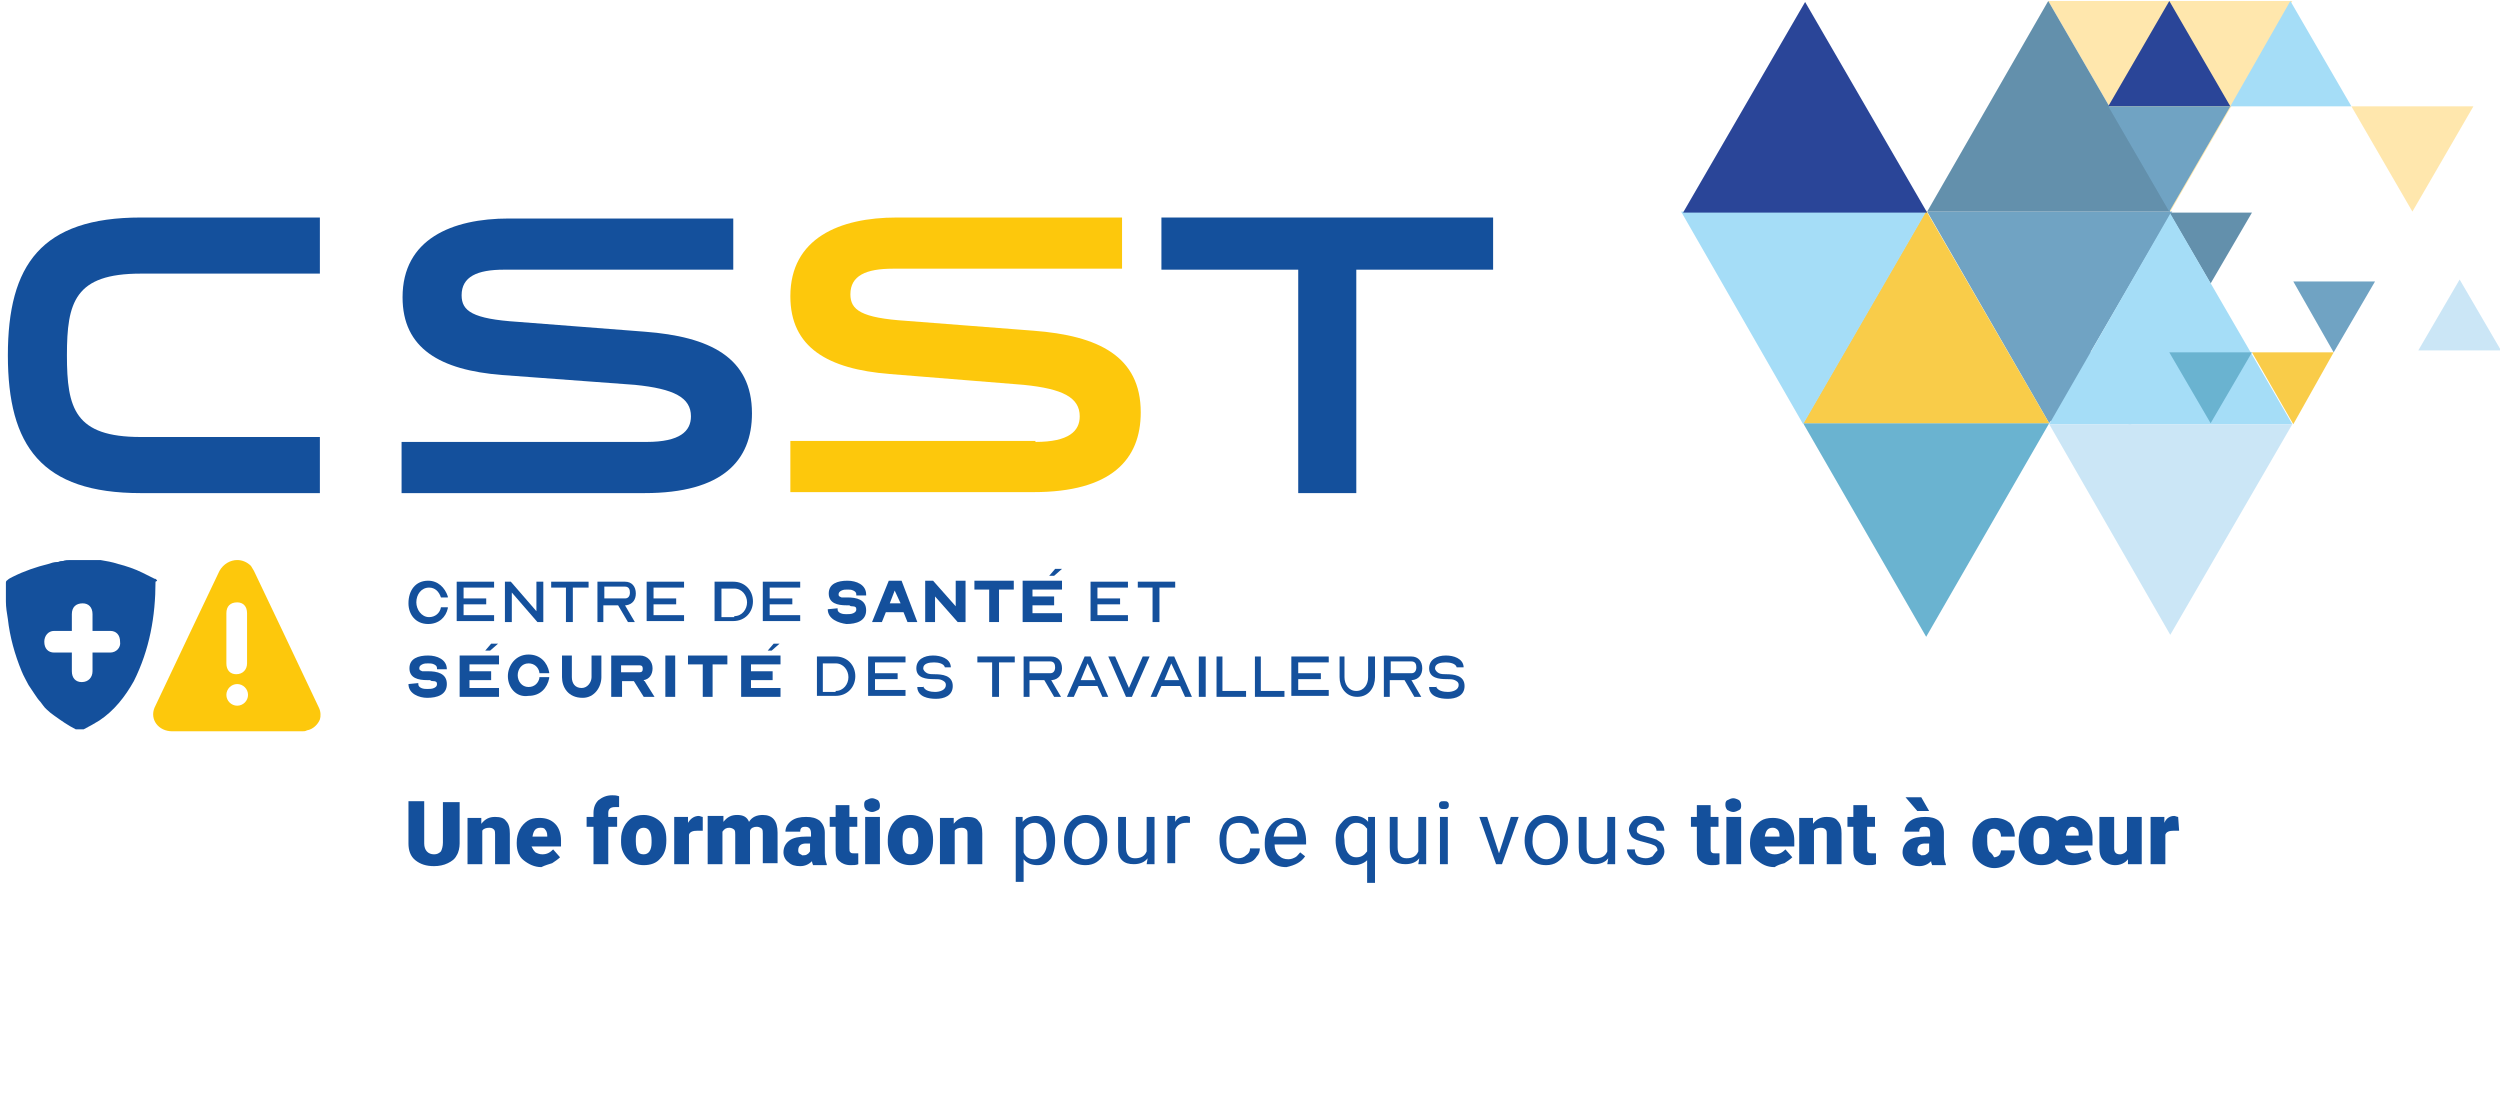 <?xml version="1.0" encoding="utf-8"?>
<!-- Generator: Adobe Illustrator 28.1.0, SVG Export Plug-In . SVG Version: 6.00 Build 0)  -->
<svg version="1.1" id="Layer_1" xmlns="http://www.w3.org/2000/svg" xmlns:xlink="http://www.w3.org/1999/xlink" x="0px" y="0px"
	 viewBox="0 0 254 113" style="enable-background:new 0 0 254 113;" xml:space="preserve">
<style type="text/css">
	.st0{fill:#CBE6F6;}
	.st1{fill:#70A3C3;}
	.st2{fill:#F9CC49;}
	.st3{fill:#6390AC;}
	.st4{fill:#A5DDF7;}
	.st5{fill:#6AB3D0;}
	.st6{fill:#FFE7AD;}
	.st7{fill:#2A4598;}
	.st8{fill:#14509C;}
	.st9{fill:#FDC80C;}
</style>
<g>
	<polygon class="st0" points="249.9,28.4 245.7,35.6 254.1,35.6 	"/>
	<polygon class="st1" points="241.3,28.6 233,28.6 237.1,35.8 	"/>
	<polygon class="st2" points="228.8,35.8 233,43.1 237.1,35.8 	"/>
	<polygon class="st0" points="220.6,35.6 216.4,42.8 224.8,42.8 	"/>
	<polygon class="st3" points="228.8,21.6 220.4,21.6 224.6,28.8 	"/>
	<polygon class="st1" points="212.3,35.6 208.1,42.8 216.4,42.8 	"/>
	<polygon class="st0" points="220.6,50.1 216.4,42.9 212.3,50.1 	"/>
	<polygon class="st1" points="220.7,21.5 195.8,21.5 208.2,43 	"/>
	<polygon class="st4" points="232.9,43.1 220.5,21.7 208.2,43.1 	"/>
	<polygon class="st0" points="220.5,64.5 232.9,43.1 208.2,43.1 	"/>
	<polygon class="st5" points="183.2,43 195.7,64.7 208.2,43 	"/>
	<polygon class="st2" points="195.7,21.4 183.2,43 208.2,43 	"/>
	<polygon class="st4" points="183.2,43.1 195.7,21.5 170.8,21.5 	"/>
	<g>
		<polygon class="st6" points="220.5,21.5 232.9,0.1 208.1,0.1 		"/>
		<polygon class="st3" points="208.1,0.1 195.8,21.5 220.5,21.5 		"/>
		<polygon class="st7" points="195.8,21.6 183.4,0.2 171,21.6 		"/>
	</g>
	<g>
		<polygon class="st6" points="245.1,21.5 251.3,10.8 238.9,10.8 		"/>
		<polygon class="st4" points="232.7,0.1 226.6,10.8 238.9,10.8 		"/>
		<polygon class="st7" points="220.4,0.1 214.2,10.8 226.6,10.8 		"/>
		<polygon class="st1" points="226.6,10.8 214.2,10.8 220.4,21.5 		"/>
	</g>
	<polygon class="st5" points="228.8,35.8 220.4,35.8 224.6,43 	"/>
</g>
<g>
	<path class="st8" d="M45,81.4v4.2c0,0.4-0.1,0.7-0.2,0.9c-0.2,0.2-0.4,0.3-0.7,0.3c-0.6,0-1-0.4-1-1.1v-4.3h-1.6v4.3
		c0,0.7,0.2,1.3,0.7,1.7c0.5,0.4,1.1,0.6,1.9,0.6c0.5,0,1-0.1,1.4-0.3c0.4-0.2,0.7-0.4,0.9-0.8c0.2-0.3,0.3-0.8,0.3-1.2v-4.2H45
		L45,81.4z M47.5,83v4.8H49v-3.4c0.1-0.2,0.4-0.3,0.7-0.3c0.3,0,0.4,0.1,0.5,0.2c0.1,0.1,0.1,0.3,0.1,0.5v3h1.5v-3.1
		c0-0.6-0.1-1-0.4-1.3c-0.2-0.3-0.6-0.4-1.1-0.4c-0.6,0-1,0.2-1.4,0.7l0-0.6H47.5L47.5,83z M56.1,87.7c0.3-0.2,0.6-0.4,0.8-0.6
		l-0.7-0.8c-0.3,0.3-0.6,0.5-1.1,0.5c-0.3,0-0.5-0.1-0.7-0.2c-0.2-0.2-0.3-0.4-0.4-0.6h3v-0.6c0-0.7-0.2-1.3-0.6-1.7
		c-0.4-0.4-0.9-0.6-1.6-0.6c-0.5,0-0.9,0.1-1.2,0.3c-0.3,0.2-0.6,0.5-0.8,0.9c-0.2,0.4-0.3,0.8-0.3,1.3v0.1c0,0.7,0.2,1.3,0.7,1.7
		c0.5,0.4,1.1,0.7,1.8,0.7C55.4,87.9,55.8,87.8,56.1,87.7L56.1,87.7z M55.4,84.3c0.1,0.1,0.2,0.3,0.2,0.6v0.1h-1.5
		c0.1-0.6,0.3-0.9,0.8-0.9C55.1,84.1,55.3,84.1,55.4,84.3L55.4,84.3z M61.8,87.8V84h0.9v-1h-0.9v-0.4c0-0.4,0.2-0.6,0.7-0.6
		c0.2,0,0.3,0,0.4,0l0-1.1c-0.3-0.1-0.5-0.1-0.7-0.1c-0.6,0-1,0.2-1.4,0.5c-0.3,0.3-0.5,0.7-0.5,1.3V83h-0.7v1h0.7v3.8H61.8
		L61.8,87.8z M63.1,85.6c0,0.7,0.3,1.3,0.7,1.7c0.4,0.4,1,0.6,1.6,0.6c0.7,0,1.3-0.2,1.7-0.7c0.4-0.4,0.6-1,0.6-1.8v-0.1
		c0-0.8-0.2-1.4-0.6-1.8c-0.4-0.4-1-0.7-1.7-0.7c-0.5,0-0.9,0.1-1.2,0.3c-0.3,0.2-0.6,0.5-0.8,0.9c-0.2,0.4-0.3,0.8-0.3,1.3
		L63.1,85.6L63.1,85.6z M64.6,85.2c0-0.7,0.3-1.1,0.8-1.1c0.5,0,0.8,0.4,0.8,1.3v0.2c0,0.8-0.3,1.2-0.8,1.2c-0.3,0-0.5-0.1-0.6-0.3
		c-0.1-0.2-0.2-0.5-0.2-1L64.6,85.2L64.6,85.2z M71.4,83c-0.1,0-0.3-0.1-0.4-0.1c-0.4,0-0.8,0.2-1.1,0.7l0-0.6h-1.4v4.8H70v-3
		c0.1-0.3,0.4-0.4,0.9-0.4l0.5,0L71.4,83L71.4,83z M71.9,83v4.8h1.5v-3.3c0.2-0.3,0.4-0.4,0.7-0.4c0.2,0,0.4,0.1,0.5,0.2
		c0.1,0.1,0.1,0.3,0.1,0.5v3h1.5v-3.3l0-0.1c0.1-0.3,0.4-0.4,0.7-0.4c0.2,0,0.4,0.1,0.5,0.2c0.1,0.1,0.1,0.3,0.1,0.5v3h1.5v-3.1
		c0-1.2-0.5-1.8-1.5-1.8c-0.6,0-1.1,0.2-1.4,0.7c-0.2-0.5-0.6-0.7-1.2-0.7c-0.6,0-1,0.2-1.4,0.7l0-0.6H71.9L71.9,83z M84,87.8
		L84,87.8c-0.1-0.3-0.2-0.6-0.2-1.1v-2.1c0-0.5-0.2-0.9-0.5-1.2c-0.4-0.3-0.8-0.4-1.4-0.4c-0.6,0-1.1,0.1-1.5,0.4
		c-0.4,0.3-0.6,0.7-0.6,1.1h1.5c0-0.4,0.2-0.5,0.5-0.5c0.4,0,0.6,0.2,0.6,0.7v0.3h-0.5c-0.7,0-1.3,0.1-1.7,0.4
		c-0.4,0.3-0.6,0.7-0.6,1.2c0,0.4,0.2,0.8,0.5,1c0.3,0.3,0.7,0.4,1.2,0.4c0.5,0,0.9-0.2,1.2-0.5c0,0.2,0.1,0.3,0.1,0.4H84L84,87.8z
		 M81.2,86.7c-0.1-0.1-0.1-0.2-0.1-0.3c0-0.5,0.3-0.7,0.8-0.7h0.4v0.8c-0.1,0.1-0.1,0.2-0.3,0.3c-0.1,0.1-0.3,0.1-0.5,0.1
		C81.4,86.8,81.3,86.8,81.2,86.7L81.2,86.7z M84.9,81.8V83h-0.6v1h0.6v2.4c0,0.5,0.1,0.9,0.4,1.1c0.2,0.2,0.6,0.4,1.1,0.4
		c0.3,0,0.6,0,0.8-0.1v-1.1c-0.1,0-0.2,0-0.4,0c-0.2,0-0.3,0-0.4-0.1c-0.1-0.1-0.1-0.2-0.1-0.4V84h0.8v-1h-0.8v-1.2H84.9L84.9,81.8z
		 M89.4,83h-1.5v4.8h1.5V83L89.4,83z M88,82.3c0.2,0.1,0.4,0.2,0.6,0.2c0.2,0,0.4-0.1,0.6-0.2c0.2-0.1,0.2-0.3,0.2-0.5
		c0-0.2-0.1-0.4-0.2-0.5c-0.2-0.1-0.4-0.2-0.6-0.2c-0.2,0-0.4,0.1-0.6,0.2c-0.2,0.1-0.2,0.3-0.2,0.5C87.8,82,87.9,82.2,88,82.3
		L88,82.3z M90.2,85.6c0,0.7,0.3,1.3,0.7,1.7c0.4,0.4,1,0.6,1.6,0.6c0.7,0,1.3-0.2,1.7-0.7c0.4-0.4,0.6-1,0.6-1.8v-0.1
		c0-0.8-0.2-1.4-0.6-1.8c-0.4-0.4-1-0.7-1.7-0.7c-0.5,0-0.9,0.1-1.2,0.3c-0.3,0.2-0.6,0.5-0.8,0.9c-0.2,0.4-0.3,0.8-0.3,1.3
		L90.2,85.6L90.2,85.6z M91.7,85.2c0-0.7,0.3-1.1,0.8-1.1c0.5,0,0.8,0.4,0.8,1.3v0.2c0,0.8-0.3,1.2-0.8,1.2c-0.3,0-0.5-0.1-0.6-0.3
		c-0.1-0.2-0.2-0.5-0.2-1L91.7,85.2L91.7,85.2z M95.5,83v4.8H97v-3.4c0.1-0.2,0.4-0.3,0.7-0.3c0.3,0,0.4,0.1,0.5,0.2
		c0.1,0.1,0.1,0.3,0.1,0.5v3h1.5v-3.1c0-0.6-0.1-1-0.4-1.3c-0.2-0.3-0.6-0.4-1.1-0.4c-0.6,0-1,0.2-1.4,0.7l0-0.6H95.5L95.5,83z
		 M107.2,85.4c0-0.8-0.2-1.4-0.5-1.8c-0.3-0.4-0.8-0.7-1.4-0.7c-0.6,0-1.1,0.2-1.4,0.6l0-0.5h-0.7v6.6h0.8v-2.3
		c0.3,0.4,0.8,0.6,1.4,0.6c0.6,0,1-0.2,1.4-0.7C107,86.8,107.2,86.2,107.2,85.4L107.2,85.4L107.2,85.4z M106,86.8
		c-0.2,0.3-0.5,0.5-0.9,0.5c-0.5,0-0.9-0.2-1.1-0.7v-2.3c0.2-0.4,0.6-0.7,1.1-0.7c0.4,0,0.7,0.2,0.9,0.5c0.2,0.3,0.3,0.7,0.3,1.3
		C106.4,86,106.3,86.4,106,86.8L106,86.8z M108.1,85.4c0,0.7,0.2,1.3,0.6,1.8c0.4,0.5,0.9,0.7,1.6,0.7c0.4,0,0.8-0.1,1.1-0.3
		c0.3-0.2,0.6-0.5,0.8-0.9c0.2-0.4,0.3-0.8,0.3-1.3v-0.1c0-0.8-0.2-1.4-0.6-1.8c-0.4-0.5-0.9-0.7-1.6-0.7c-0.4,0-0.8,0.1-1.1,0.3
		c-0.3,0.2-0.6,0.5-0.8,0.9C108.2,84.5,108.1,84.9,108.1,85.4L108.1,85.4L108.1,85.4z M109.3,84.1c0.2-0.3,0.6-0.5,1-0.5
		c0.4,0,0.7,0.2,1,0.5c0.2,0.3,0.4,0.8,0.4,1.3c0,0.6-0.1,1-0.4,1.4c-0.2,0.3-0.6,0.5-1,0.5c-0.4,0-0.7-0.2-1-0.5
		c-0.2-0.3-0.4-0.7-0.4-1.3C108.9,84.9,109,84.4,109.3,84.1L109.3,84.1z M116.5,87.8h0.8V83h-0.8v3.5c-0.2,0.5-0.6,0.7-1.2,0.7
		c-0.6,0-0.9-0.4-0.9-1.1V83h-0.8v3.1c0,0.6,0.1,1,0.4,1.3c0.3,0.3,0.7,0.4,1.2,0.4c0.6,0,1.1-0.2,1.4-0.6L116.5,87.8L116.5,87.8z
		 M120.9,83c-0.1,0-0.2-0.1-0.4-0.1c-0.5,0-0.9,0.2-1.1,0.6l0-0.6h-0.8v4.8h0.8v-3.4c0.2-0.5,0.6-0.7,1.1-0.7c0.1,0,0.3,0,0.4,0V83
		L120.9,83z M124.9,86.8c-0.2-0.3-0.3-0.7-0.3-1.3v-0.2c0-0.6,0.1-1,0.3-1.3c0.2-0.3,0.6-0.4,1-0.4c0.3,0,0.6,0.1,0.8,0.3
		c0.2,0.2,0.3,0.5,0.4,0.8h0.8c0-0.5-0.2-0.9-0.6-1.3c-0.4-0.3-0.8-0.5-1.3-0.5c-0.4,0-0.8,0.1-1.1,0.3c-0.3,0.2-0.6,0.5-0.7,0.8
		c-0.2,0.4-0.3,0.8-0.3,1.2v0.1c0,0.8,0.2,1.4,0.6,1.8c0.4,0.4,0.9,0.7,1.6,0.7c0.3,0,0.6-0.1,0.9-0.2c0.3-0.1,0.5-0.3,0.7-0.6
		c0.2-0.2,0.3-0.5,0.3-0.8H127c0,0.3-0.1,0.5-0.4,0.7c-0.2,0.2-0.5,0.3-0.8,0.3C125.5,87.2,125.1,87.1,124.9,86.8L124.9,86.8z
		 M132.6,87l-0.5-0.4c-0.2,0.2-0.3,0.4-0.5,0.5c-0.2,0.1-0.4,0.2-0.7,0.2c-0.4,0-0.7-0.1-1-0.4c-0.3-0.3-0.4-0.7-0.4-1.1h3.2v-0.3
		c0-0.8-0.2-1.4-0.5-1.8c-0.3-0.4-0.8-0.6-1.5-0.6c-0.4,0-0.7,0.1-1.1,0.3c-0.3,0.2-0.6,0.5-0.8,0.9c-0.2,0.4-0.3,0.8-0.3,1.3v0.2
		c0,0.7,0.2,1.3,0.6,1.7c0.4,0.4,0.9,0.6,1.6,0.6C131.6,87.9,132.2,87.6,132.6,87L132.6,87L132.6,87z M131.5,83.9
		c0.2,0.2,0.3,0.6,0.3,1V85h-2.4c0.1-0.4,0.2-0.8,0.4-1c0.2-0.2,0.5-0.4,0.8-0.4C131,83.6,131.3,83.7,131.5,83.9L131.5,83.9z
		 M135.7,85.4c0,0.7,0.2,1.3,0.5,1.8c0.3,0.5,0.8,0.7,1.4,0.7c0.5,0,1-0.2,1.3-0.5v2.3h0.8V83H139l0,0.5c-0.3-0.4-0.8-0.6-1.3-0.6
		c-0.6,0-1,0.2-1.4,0.7C135.9,84,135.7,84.6,135.7,85.4L135.7,85.4L135.7,85.4z M136.9,84.1c0.2-0.3,0.5-0.5,0.9-0.5
		c0.5,0,0.8,0.2,1.1,0.6v2.3c-0.3,0.4-0.6,0.6-1.1,0.6c-0.4,0-0.7-0.2-0.9-0.5c-0.2-0.3-0.3-0.7-0.3-1.3
		C136.5,84.8,136.6,84.4,136.9,84.1L136.9,84.1z M144.1,87.8h0.8V83h-0.8v3.5c-0.2,0.5-0.6,0.7-1.2,0.7c-0.6,0-0.9-0.4-0.9-1.1V83
		h-0.8v3.1c0,0.6,0.1,1,0.4,1.3s0.7,0.4,1.2,0.4c0.6,0,1.1-0.2,1.4-0.6L144.1,87.8L144.1,87.8z M147.1,83h-0.8v4.8h0.8V83L147.1,83z
		 M146.3,82.1c0.1,0.1,0.2,0.1,0.4,0.1c0.2,0,0.3,0,0.4-0.1c0.1-0.1,0.1-0.2,0.1-0.3c0-0.1,0-0.2-0.1-0.3c-0.1-0.1-0.2-0.1-0.4-0.1
		c-0.2,0-0.3,0-0.4,0.1c-0.1,0.1-0.1,0.2-0.1,0.3C146.2,81.9,146.2,82,146.3,82.1L146.3,82.1z M151.1,83h-0.8l1.7,4.8h0.6l1.7-4.8
		h-0.8l-1.2,3.7L151.1,83L151.1,83z M154.9,85.4c0,0.7,0.2,1.3,0.6,1.8c0.4,0.5,0.9,0.7,1.6,0.7c0.4,0,0.8-0.1,1.1-0.3
		c0.3-0.2,0.6-0.5,0.8-0.9c0.2-0.4,0.3-0.8,0.3-1.3v-0.1c0-0.8-0.2-1.4-0.6-1.8c-0.4-0.5-0.9-0.7-1.6-0.7c-0.4,0-0.8,0.1-1.1,0.3
		c-0.3,0.2-0.6,0.5-0.8,0.9C155,84.5,154.9,84.9,154.9,85.4L154.9,85.4L154.9,85.4z M156.1,84.1c0.2-0.3,0.6-0.5,1-0.5
		c0.4,0,0.7,0.2,1,0.5c0.2,0.3,0.4,0.8,0.4,1.3c0,0.6-0.1,1-0.4,1.4c-0.2,0.3-0.6,0.5-1,0.5c-0.4,0-0.7-0.2-1-0.5
		c-0.2-0.3-0.4-0.7-0.4-1.3C155.7,84.9,155.8,84.4,156.1,84.1L156.1,84.1z M163.3,87.8h0.8V83h-0.8v3.5c-0.2,0.5-0.6,0.7-1.2,0.7
		c-0.6,0-0.9-0.4-0.9-1.1V83h-0.8v3.1c0,0.6,0.1,1,0.4,1.3c0.3,0.3,0.7,0.4,1.2,0.4c0.6,0,1.1-0.2,1.4-0.6L163.3,87.8L163.3,87.8z
		 M167.9,87c-0.2,0.1-0.4,0.2-0.7,0.2c-0.3,0-0.6-0.1-0.8-0.2c-0.2-0.2-0.3-0.4-0.3-0.7h-0.8c0,0.3,0.1,0.5,0.3,0.8
		c0.2,0.2,0.4,0.4,0.7,0.6c0.3,0.1,0.6,0.2,1,0.2c0.5,0,1-0.1,1.3-0.4c0.3-0.3,0.5-0.6,0.5-1c0-0.3-0.1-0.5-0.2-0.7
		c-0.1-0.2-0.3-0.3-0.6-0.5c-0.3-0.1-0.6-0.2-1-0.3c-0.4-0.1-0.7-0.2-0.8-0.3c-0.2-0.1-0.2-0.2-0.2-0.4c0-0.2,0.1-0.4,0.3-0.5
		c0.2-0.1,0.4-0.2,0.7-0.2c0.3,0,0.5,0.1,0.7,0.2c0.2,0.2,0.3,0.4,0.3,0.6h0.8c0-0.4-0.2-0.8-0.5-1.1c-0.3-0.3-0.8-0.4-1.3-0.4
		c-0.5,0-0.9,0.1-1.3,0.4c-0.3,0.3-0.5,0.6-0.5,1c0,0.2,0.1,0.4,0.2,0.6c0.1,0.2,0.3,0.3,0.5,0.4c0.2,0.1,0.6,0.2,1,0.3
		c0.4,0.1,0.7,0.2,0.9,0.3c0.2,0.1,0.3,0.3,0.3,0.5C168.1,86.7,168,86.9,167.9,87L167.9,87z M172.4,81.8V83h-0.6v1h0.6v2.4
		c0,0.5,0.1,0.9,0.4,1.1c0.2,0.2,0.6,0.4,1.1,0.4c0.3,0,0.6,0,0.8-0.1v-1.1c-0.1,0-0.2,0-0.4,0c-0.2,0-0.3,0-0.4-0.1
		c-0.1-0.1-0.1-0.2-0.1-0.4V84h0.8v-1h-0.8v-1.2H172.4L172.4,81.8z M176.9,83h-1.5v4.8h1.5V83L176.9,83z M175.5,82.3
		c0.2,0.1,0.4,0.2,0.6,0.2c0.2,0,0.4-0.1,0.6-0.2c0.2-0.1,0.2-0.3,0.2-0.5c0-0.2-0.1-0.4-0.2-0.5c-0.2-0.1-0.4-0.2-0.6-0.2
		c-0.2,0-0.4,0.1-0.6,0.2c-0.2,0.1-0.2,0.3-0.2,0.5C175.3,82,175.4,82.2,175.5,82.3L175.5,82.3z M181.3,87.7
		c0.3-0.2,0.6-0.4,0.8-0.6l-0.7-0.8c-0.3,0.3-0.6,0.5-1.1,0.5c-0.3,0-0.5-0.1-0.7-0.2c-0.2-0.2-0.3-0.4-0.3-0.6h3v-0.6
		c0-0.7-0.2-1.3-0.6-1.7c-0.4-0.4-0.9-0.6-1.6-0.6c-0.5,0-0.9,0.1-1.2,0.3c-0.3,0.2-0.6,0.5-0.8,0.9c-0.2,0.4-0.3,0.8-0.3,1.3v0.1
		c0,0.7,0.2,1.3,0.7,1.7c0.5,0.4,1,0.7,1.8,0.7C180.6,87.9,180.9,87.8,181.3,87.7L181.3,87.7z M180.6,84.3c0.1,0.1,0.2,0.3,0.2,0.6
		v0.1h-1.5c0.1-0.6,0.3-0.9,0.8-0.9C180.2,84.1,180.4,84.1,180.6,84.3L180.6,84.3z M182.8,83v4.8h1.5v-3.4c0.1-0.2,0.4-0.3,0.7-0.3
		c0.3,0,0.4,0.1,0.5,0.2c0.1,0.1,0.1,0.3,0.1,0.5v3h1.5v-3.1c0-0.6-0.1-1-0.4-1.3c-0.2-0.3-0.6-0.4-1.1-0.4c-0.6,0-1,0.2-1.4,0.7
		l0-0.6H182.8L182.8,83z M188.3,81.8V83h-0.6v1h0.6v2.4c0,0.5,0.1,0.9,0.4,1.1c0.2,0.2,0.6,0.4,1.1,0.4c0.3,0,0.6,0,0.8-0.1v-1.1
		c-0.1,0-0.2,0-0.4,0c-0.2,0-0.3,0-0.4-0.1c-0.1-0.1-0.1-0.2-0.1-0.4V84h0.8v-1h-0.8v-1.2H188.3L188.3,81.8z M197.7,87.8L197.7,87.8
		c-0.1-0.3-0.2-0.6-0.2-1.1v-2.1c0-0.5-0.2-0.9-0.5-1.2c-0.4-0.3-0.8-0.4-1.4-0.4c-0.6,0-1.1,0.1-1.5,0.4c-0.4,0.3-0.6,0.7-0.6,1.1
		h1.5c0-0.4,0.2-0.5,0.5-0.5c0.4,0,0.6,0.2,0.6,0.7v0.3h-0.5c-0.7,0-1.3,0.1-1.7,0.4c-0.4,0.3-0.6,0.7-0.6,1.2c0,0.4,0.2,0.8,0.5,1
		c0.3,0.3,0.7,0.4,1.2,0.4c0.5,0,0.9-0.2,1.2-0.5c0,0.2,0.1,0.3,0.1,0.4H197.7L197.7,87.8z M194.9,86.7c-0.1-0.1-0.1-0.2-0.1-0.3
		c0-0.5,0.3-0.7,0.8-0.7h0.4v0.8c-0.1,0.1-0.1,0.2-0.3,0.3c-0.1,0.1-0.3,0.1-0.5,0.1C195.1,86.8,195,86.8,194.9,86.7L194.9,86.7z
		 M195.2,81h-1.6l1.2,1.4l1.2,0L195.2,81L195.2,81z M202.1,86.5c-0.1-0.2-0.2-0.5-0.2-1c0-0.3,0-0.5,0-0.6c0.1-0.5,0.3-0.7,0.7-0.7
		c0.2,0,0.4,0.1,0.5,0.2c0.1,0.1,0.2,0.3,0.2,0.6h1.4c0-0.6-0.2-1.1-0.5-1.4c-0.4-0.3-0.9-0.5-1.5-0.5c-0.5,0-0.9,0.1-1.2,0.3
		c-0.3,0.2-0.6,0.5-0.8,0.9c-0.2,0.4-0.3,0.8-0.3,1.3v0.1c0,0.8,0.2,1.4,0.6,1.8c0.4,0.4,1,0.7,1.6,0.7c0.6,0,1.1-0.2,1.5-0.5
		c0.4-0.3,0.6-0.8,0.6-1.3h-1.4c0,0.2-0.1,0.4-0.2,0.5c-0.1,0.1-0.3,0.2-0.5,0.2C202.4,86.7,202.2,86.6,202.1,86.5L202.1,86.5z
		 M205.1,85.6c0,0.7,0.3,1.3,0.7,1.7c0.4,0.4,1,0.6,1.6,0.6c0.7,0,1.2-0.2,1.6-0.6c0.4,0.4,1,0.6,1.6,0.6c0.4,0,0.7-0.1,1.1-0.2
		c0.3-0.1,0.6-0.2,0.8-0.4l-0.4-0.9l-0.3,0.1c-0.3,0.1-0.6,0.2-1,0.2c-0.3,0-0.5-0.1-0.7-0.2c-0.2-0.2-0.3-0.4-0.3-0.6h2.8v-0.8
		c0-0.7-0.2-1.2-0.6-1.6c-0.4-0.4-0.9-0.6-1.5-0.6c-0.6,0-1.1,0.2-1.5,0.5c-0.4-0.4-0.9-0.5-1.6-0.5c-0.5,0-0.9,0.1-1.2,0.3
		c-0.3,0.2-0.6,0.5-0.8,0.9c-0.2,0.4-0.3,0.8-0.3,1.3L205.1,85.6L205.1,85.6z M206.6,85.2c0-0.7,0.3-1.1,0.8-1.1
		c0.6,0,0.8,0.4,0.8,1.3v0.2c0,0.8-0.3,1.2-0.8,1.2c-0.6,0-0.8-0.4-0.8-1.3L206.6,85.2L206.6,85.2z M211.2,84.8v0.1h-1.3
		c0.1-0.6,0.3-0.9,0.7-0.9C211,84.1,211.2,84.3,211.2,84.8L211.2,84.8L211.2,84.8z M216.2,87.8h1.4V83h-1.5v3.4
		c-0.1,0.2-0.4,0.4-0.7,0.4c-0.4,0-0.6-0.2-0.6-0.6V83h-1.5v3.1c0,0.6,0.1,1,0.4,1.3c0.3,0.3,0.7,0.5,1.2,0.5c0.5,0,1-0.2,1.3-0.6
		L216.2,87.8L216.2,87.8z M221.3,83c-0.1,0-0.3-0.1-0.4-0.1c-0.4,0-0.8,0.2-1,0.7l0-0.6h-1.4v4.8h1.5v-3c0.1-0.3,0.4-0.4,0.9-0.4
		l0.5,0L221.3,83L221.3,83z"/>
</g>
<g>
	<g>
		<path class="st8" d="M32.5,27.8H14.3c-6.7,0-7.5,2.9-7.5,8.3c0,5.4,0.8,8.3,7.5,8.3h18.2v5.7H14.3c-10.1,0-13.5-4.8-13.5-14
			s3.4-14,13.5-14h18.2V27.8z"/>
		<path class="st8" d="M65.7,44.9c3.4,0,4.5-1.1,4.5-2.6c0-1.9-1.7-2.8-5.7-3.2L51,38.1c-6.3-0.5-10.1-2.7-10.1-7.9
			c0-5.9,5-8,10.8-8h22.8v5.2H51.2c-2.7,0-4.3,0.7-4.3,2.6c0,1.6,1.1,2.4,5.7,2.7l12.9,1c6.6,0.5,10.9,2.6,10.9,8.3
			c0,4.8-3,8.1-10.9,8.1H40.8v-5.2H65.7z"/>
		<path class="st9" d="M105.2,44.9c3.4,0,4.5-1.1,4.5-2.6c0-1.9-1.7-2.8-5.7-3.2l-13.6-1.1c-6.3-0.5-10.1-2.7-10.1-7.9
			c0-5.9,5-8,10.8-8H114v5.2H90.7c-2.7,0-4.3,0.7-4.3,2.6c0,1.6,1.1,2.4,5.7,2.7l12.9,1c6.6,0.5,10.9,2.6,10.9,8.3
			c0,4.8-3,8.1-10.9,8.1H80.3v-5.2H105.2z"/>
		<path class="st8" d="M131.9,50.2V27.4H118v-5.3h33.7v5.3h-13.9v22.7H131.9z"/>
	</g>
	<path class="st8" d="M15.9,58.9C15.9,58.9,15.9,58.9,15.9,58.9c-0.1-0.1-0.1-0.1-0.2-0.1c-0.4-0.2-0.8-0.4-1.2-0.6
		c-0.8-0.4-1.7-0.7-2.5-0.9c0,0,0,0,0,0c-0.6-0.2-1.2-0.3-1.8-0.4c-0.1,0-0.1,0-0.2,0c-0.1,0-0.2,0-0.3,0c-0.1,0-0.1,0-0.2,0
		c-0.1,0-0.2,0-0.3,0c-0.1,0-0.1,0-0.2,0c-0.1,0-0.2,0-0.3,0c-0.1,0-0.1,0-0.2,0c-0.1,0-0.2,0-0.3,0c0,0,0,0,0,0c-0.1,0-0.2,0-0.3,0
		c-0.1,0-0.1,0-0.2,0c-0.1,0-0.2,0-0.3,0c-0.1,0-0.1,0-0.2,0c-0.3,0-0.6,0-0.8,0.1c0,0-0.1,0-0.1,0c-0.1,0-0.2,0-0.4,0.1
		c0,0-0.1,0-0.1,0c-0.3,0-0.6,0.1-0.9,0.2c0,0,0,0,0,0c-1.2,0.3-2.4,0.7-3.6,1.3c-0.2,0.1-0.4,0.2-0.5,0.3c-0.1,0.1-0.2,0.1-0.2,0.3
		c0,0,0,0.1,0,0.1c0,0.3,0,0.7,0,1c0,0,0,0,0,0c0,0.3,0,0.5,0,0.8c0,0.6,0.1,1.2,0.2,1.8c0.2,1.8,0.7,3.6,1.4,5.3
		c0.2,0.5,0.5,1,0.7,1.4c0.2,0.3,0.4,0.6,0.6,0.9c0.2,0.3,0.4,0.6,0.6,0.8c0.1,0.1,0.2,0.3,0.3,0.4c0.2,0.3,0.5,0.5,0.7,0.7
		c0.1,0.1,0.3,0.2,0.4,0.3c0.7,0.5,1.4,1,2.2,1.4c0,0,0,0,0,0c0,0,0.1,0,0.1,0c0,0,0,0,0,0c0,0,0.1,0,0.1,0c0,0,0,0,0,0
		c0,0,0,0,0.1,0c0,0,0,0,0,0c0,0,0,0,0.1,0c0,0,0,0,0,0c0,0,0,0,0.1,0c0,0,0,0,0,0c0,0,0,0,0.1,0c0,0,0,0,0,0c0,0,0,0,0.1,0
		c0,0,0,0,0,0c0,0,0.1,0,0.1,0c0,0,0,0,0,0c0.6-0.3,1.1-0.6,1.6-0.9c1.5-1,2.6-2.4,3.5-4c1.6-3.2,2.2-6.6,2.2-10.1
		C16,59,16,59,15.9,58.9z M11.2,66.3H9.4v1.9c0,0.6-0.4,1.1-1.1,1.1c-0.6,0-1-0.4-1-1.1v-1.9H5.5c-0.6,0-1-0.4-1-1.1v0
		c0-0.6,0.4-1.1,1-1.1h1.8v-1.7c0-0.7,0.4-1.1,1.1-1.1c0.6,0,1,0.4,1,1.1v1.7h1.8c0.6,0,1,0.4,1,1.1C12.3,65.8,11.8,66.3,11.2,66.3z
		"/>
	<path class="st9" d="M32.4,71.9l-3.6-7.6l-3-6.3c-0.1-0.2-0.2-0.3-0.3-0.5c-0.4-0.4-0.9-0.6-1.4-0.6c-0.7,0-1.4,0.4-1.8,1.1l-3,6.3
		l-3.6,7.6c-0.5,1.2,0.4,2.4,1.8,2.4h6.6h6.6c0.2,0,0.3,0,0.5-0.1c0.6-0.1,1.1-0.6,1.3-1.1C32.6,72.8,32.6,72.3,32.4,71.9z M23,67.1
		v-0.3v-4.5c0-0.7,0.4-1.1,1.1-1.1c0.6,0,1,0.4,1,1.1v4.5v0.3v0.3c0,0.6-0.4,1.1-1.1,1.1c-0.6,0-1-0.4-1-1.1V67.1z M24.1,71.7
		c-0.6,0-1.1-0.5-1.1-1.1s0.5-1.1,1.1-1.1c0.6,0,1.1,0.5,1.1,1.1S24.7,71.7,24.1,71.7z"/>
</g>
<g>
	<polygon class="st8" points="107.2,57.8 106.6,58.5 107.1,58.5 107.9,57.8 	"/>
	<polygon class="st8" points="78.6,65.4 78,66.1 78.4,66.1 79.2,65.4 	"/>
	<polygon class="st8" points="49.9,65.4 49.3,66.1 49.8,66.1 50.6,65.4 	"/>
	<g>
		<path class="st8" d="M43.5,59c1,0,1.7,0.7,2,1.6l0,0.1h-0.7l0,0c-0.2-0.6-0.6-1-1.2-1c-0.8,0-1.3,0.7-1.3,1.5
			c0,0.7,0.5,1.5,1.3,1.5c0.6,0,1.1-0.4,1.2-1l0,0h0.7l0,0.1c-0.2,0.9-0.9,1.6-2,1.6c-1.3,0-2-1-2-2.1C41.5,60,42.2,59,43.5,59z"/>
		<path class="st8" d="M46.4,59.1h3.8v0.6h-3.1v1.1h2.3v0.6h-2.3v1.1h3.1v0.6h-3.8V59.1z"/>
		<path class="st8" d="M51.3,59.1h0.6l2.6,3v-3h0.7v4.1h-0.6l-2.6-3v3h-0.7V59.1z"/>
		<path class="st8" d="M57.6,59.7H56v-0.6h3.8v0.6h-1.6v3.5h-0.7V59.7z"/>
		<path class="st8" d="M60.7,63.2v-4.1h2.8c0.7,0,1.1,0.5,1.1,1.2c0,0.6-0.3,1.1-1,1.2h-0.1l1,1.7h-0.7l-1-1.7h-1.5v1.7H60.7z
			 M61.4,60.8h2.1c0.3,0,0.5-0.2,0.5-0.6c0-0.3-0.1-0.6-0.5-0.6h-2.1V60.8z"/>
		<path class="st8" d="M65.7,59.1h3.8v0.6h-3.1v1.1h2.3v0.6h-2.3v1.1h3.1v0.6h-3.8V59.1z"/>
		<path class="st8" d="M72.6,59.1h1.9c1.2,0,2,0.9,2,2c0,1.1-0.8,2-2,2h-1.9V59.1z M74.6,62.6c0.8,0,1.3-0.7,1.3-1.4
			c0-0.7-0.5-1.4-1.3-1.4h-1.3v2.9H74.6z"/>
		<path class="st8" d="M77.5,59.1h3.8v0.6h-3.1v1.1h2.3v0.6h-2.3v1.1h3.1v0.6h-3.8V59.1z"/>
		<path class="st8" d="M84.1,61.9L84.1,61.9l1-0.1v0.1c0,0.2,0.1,0.3,0.3,0.4c0.2,0.1,0.5,0.1,0.6,0.1c0.2,0,0.5,0,0.7-0.1
			c0.2-0.1,0.3-0.2,0.3-0.4c0-0.2-0.1-0.3-0.4-0.3c-0.1,0-0.2,0-0.3-0.1c-0.1,0-0.2,0-0.3,0c-0.9,0-1.8-0.2-1.8-1.2
			c0-1,0.9-1.3,1.9-1.3c0.9,0,1.9,0.4,1.9,1.4v0.1h-1v-0.1c0-0.2-0.1-0.3-0.3-0.4c-0.2-0.1-0.4-0.1-0.6-0.1c-0.2,0-0.4,0-0.6,0.1
			c-0.2,0.1-0.3,0.2-0.3,0.4c0,0.2,0.1,0.2,0.3,0.3c0.1,0,0.2,0,0.3,0s0.2,0,0.3,0c0.9,0,1.9,0.2,1.9,1.3c0,1.1-1,1.4-2,1.4
			C85.2,63.3,84.1,62.9,84.1,61.9z"/>
		<path class="st8" d="M88.6,63.2l1.7-4.2h1.3l1.6,4.2h-1l-0.4-1H90l-0.4,1H88.6z M90.4,61.3h1.1l-0.6-1.3L90.4,61.3z"/>
		<path class="st8" d="M94,59h0.8l2.3,2.6V59h1v4.2h-0.8L95,60.6v2.6h-1V59z"/>
		<path class="st8" d="M100.5,59.9H99V59h4v0.9h-1.5v3.3h-1V59.9z"/>
		<path class="st8" d="M103.9,59h4v0.9h-3v0.7h2.2v0.9h-2.2v0.8h3v0.9h-4V59z"/>
		<path class="st8" d="M110.8,59.1h3.8v0.6h-3.1v1.1h2.3v0.6h-2.3v1.1h3.1v0.6h-3.8V59.1z"/>
		<path class="st8" d="M117.2,59.7h-1.6v-0.6h3.8v0.6h-1.6v3.5h-0.7V59.7z"/>
		<path class="st8" d="M41.5,69.5L41.5,69.5l1-0.1v0.1c0,0.2,0.1,0.3,0.3,0.4C43,70,43.3,70,43.4,70c0.2,0,0.5,0,0.7-0.1
			c0.2-0.1,0.3-0.2,0.3-0.4c0-0.2-0.1-0.3-0.4-0.3c-0.1,0-0.2,0-0.3-0.1c-0.1,0-0.2,0-0.3,0c-0.9,0-1.8-0.2-1.8-1.2
			c0-1,0.9-1.3,1.9-1.3c0.9,0,1.9,0.4,1.9,1.4V68h-1v-0.1c0-0.2-0.1-0.3-0.3-0.4c-0.2-0.1-0.4-0.1-0.6-0.1c-0.2,0-0.4,0-0.6,0.1
			c-0.2,0.1-0.3,0.2-0.3,0.4c0,0.2,0.1,0.2,0.3,0.3c0.1,0,0.2,0,0.3,0c0.1,0,0.2,0,0.3,0c0.9,0,1.9,0.2,1.9,1.3c0,1.1-1,1.4-2,1.4
			C42.6,70.9,41.5,70.5,41.5,69.5z"/>
		<path class="st8" d="M46.7,66.6h4v0.9h-3v0.7h2.2v0.9h-2.2v0.8h3v0.9h-4V66.6z"/>
		<path class="st8" d="M51.6,68.7c0-1.1,0.8-2.2,2.1-2.2c1.2,0,1.9,0.8,2.1,1.8l0,0.1h-1l0-0.1c-0.1-0.5-0.5-0.9-1.1-0.9
			c-0.7,0-1.1,0.6-1.1,1.2c0,0.6,0.4,1.2,1.1,1.2c0.6,0,1-0.4,1.1-0.9l0-0.1h1l0,0.1c-0.2,1-0.9,1.8-2.1,1.8
			C52.4,70.9,51.6,69.8,51.6,68.7z"/>
		<path class="st8" d="M57.1,68.8v-2.2h1v2.2c0,0.6,0.3,1.1,1,1.1c0.6,0,1-0.6,1-1.1v-2.2h1v2.2c0,1-0.7,2.1-1.9,2.1
			C57.7,70.9,57.1,69.8,57.1,68.8z"/>
		<path class="st8" d="M71.4,67.5h-1.5v-0.9h4v0.9h-1.5v3.3h-1V67.5z"/>
		<path class="st8" d="M67.6,66.6h1v4.2h-1V66.6z"/>
		<path class="st8" d="M62.1,70.8v-4.2H65c0.8,0,1.3,0.6,1.3,1.3c0,0.6-0.3,1.1-0.9,1.2c0,0,0,0.1,0.1,0.1l1,1.6h-1.1l-1-1.6h-1.2
			v1.6H62.1z M63.1,68.3H65c0.2,0,0.3-0.1,0.3-0.3v-0.1c0-0.2-0.1-0.3-0.3-0.3h-1.9V68.3z"/>
		<path class="st8" d="M75.3,66.6h4v0.9h-3v0.7h2.2v0.9h-2.2v0.8h3v0.9h-4V66.6z"/>
		<path class="st8" d="M83,66.7h1.9c1.2,0,2,0.9,2,2c0,1.1-0.8,2-2,2H83V66.7z M84.9,70.2c0.8,0,1.3-0.7,1.3-1.4
			c0-0.7-0.5-1.4-1.3-1.4h-1.3v2.9H84.9z"/>
		<path class="st8" d="M88.2,66.7h3.8v0.6h-3.1v1.1h2.3v0.6h-2.3v1.1h3.1v0.6h-3.8V66.7z"/>
		<path class="st8" d="M93.8,69.7L93.8,69.7c0.1,0.5,0.8,0.6,1.2,0.6c0.5,0,1.1-0.2,1.1-0.7c0-0.3-0.2-0.4-0.4-0.5
			C95.5,69,95.2,69,94.9,69c-0.8,0-1.8-0.1-1.8-1.1c0-0.9,0.8-1.3,1.7-1.3c0.8,0,1.7,0.3,1.8,1.1l0,0.1H96l0,0
			c-0.1-0.4-0.7-0.5-1.1-0.5c-0.5,0-1.1,0.1-1.1,0.6c0,0.2,0.2,0.4,0.4,0.5c0.2,0.1,0.5,0.1,0.7,0.1c0.8,0,1.9,0.1,1.9,1.2
			c0,1-0.9,1.3-1.7,1.3c-0.8,0-1.8-0.2-1.9-1.1l0-0.1H93.8z"/>
		<path class="st8" d="M100.9,67.3h-1.6v-0.6h3.8v0.6h-1.6v3.5h-0.7V67.3z"/>
		<path class="st8" d="M104,70.8v-4.1h2.8c0.7,0,1.1,0.5,1.1,1.2c0,0.6-0.3,1.1-1,1.2h-0.1l1,1.7h-0.7l-1-1.7h-1.5v1.7H104z
			 M104.6,68.4h2.1c0.3,0,0.5-0.2,0.5-0.6c0-0.3-0.1-0.6-0.5-0.6h-2.1V68.4z"/>
		<path class="st8" d="M108.4,70.8l1.8-4.1h0.6l1.8,4.1H112l-0.5-1.1h-1.9l-0.5,1.1H108.4z M109.8,69.1h1.5l-0.8-1.7L109.8,69.1z"/>
		<path class="st8" d="M112.6,66.7h0.7l1.4,3.2l1.4-3.2h0.7l-1.8,4.1h-0.6L112.6,66.7z"/>
		<path class="st8" d="M116.9,70.8l1.8-4.1h0.6l1.8,4.1h-0.7l-0.5-1.1H118l-0.5,1.1H116.9z M118.3,69.1h1.5l-0.8-1.7L118.3,69.1z"/>
		<path class="st8" d="M121.8,66.7h0.7v4.1h-0.7V66.7z"/>
		<path class="st8" d="M123.5,66.7h0.7v3.5h2.4v0.6h-3V66.7z"/>
		<path class="st8" d="M127.4,66.7h0.7v3.5h2.4v0.6h-3V66.7z"/>
		<path class="st8" d="M131.2,66.7h3.8v0.6h-3.1v1.1h2.3v0.6h-2.3v1.1h3.1v0.6h-3.8V66.7z"/>
		<path class="st8" d="M135.9,66.7h0.7v2.1c0,0.7,0.4,1.4,1.2,1.4c0.8,0,1.2-0.7,1.2-1.4v-2.1h0.7v2.1c0,1-0.6,2-1.8,2
			c-1.2,0-1.8-1-1.8-2V66.7z"/>
		<path class="st8" d="M140.6,70.8v-4.1h2.8c0.7,0,1.1,0.5,1.1,1.2c0,0.6-0.3,1.1-1,1.2h-0.1l1,1.7h-0.7l-1-1.7h-1.5v1.7H140.6z
			 M141.3,68.4h2.1c0.3,0,0.5-0.2,0.5-0.6c0-0.3-0.1-0.6-0.5-0.6h-2.1V68.4z"/>
		<path class="st8" d="M145.9,69.7L145.9,69.7c0.1,0.5,0.8,0.6,1.2,0.6c0.5,0,1.1-0.2,1.1-0.7c0-0.3-0.2-0.4-0.4-0.5
			c-0.2-0.1-0.5-0.1-0.8-0.1c-0.8,0-1.8-0.1-1.8-1.1c0-0.9,0.8-1.3,1.7-1.3c0.8,0,1.7,0.3,1.8,1.1l0,0.1h-0.7l0,0
			c-0.1-0.4-0.7-0.5-1.1-0.5c-0.5,0-1.1,0.1-1.1,0.6c0,0.2,0.2,0.4,0.4,0.5c0.2,0.1,0.5,0.1,0.7,0.1c0.8,0,1.9,0.1,1.9,1.2
			c0,1-0.9,1.3-1.7,1.3c-0.8,0-1.8-0.2-1.9-1.1l0-0.1H145.9z"/>
	</g>
</g>
</svg>
